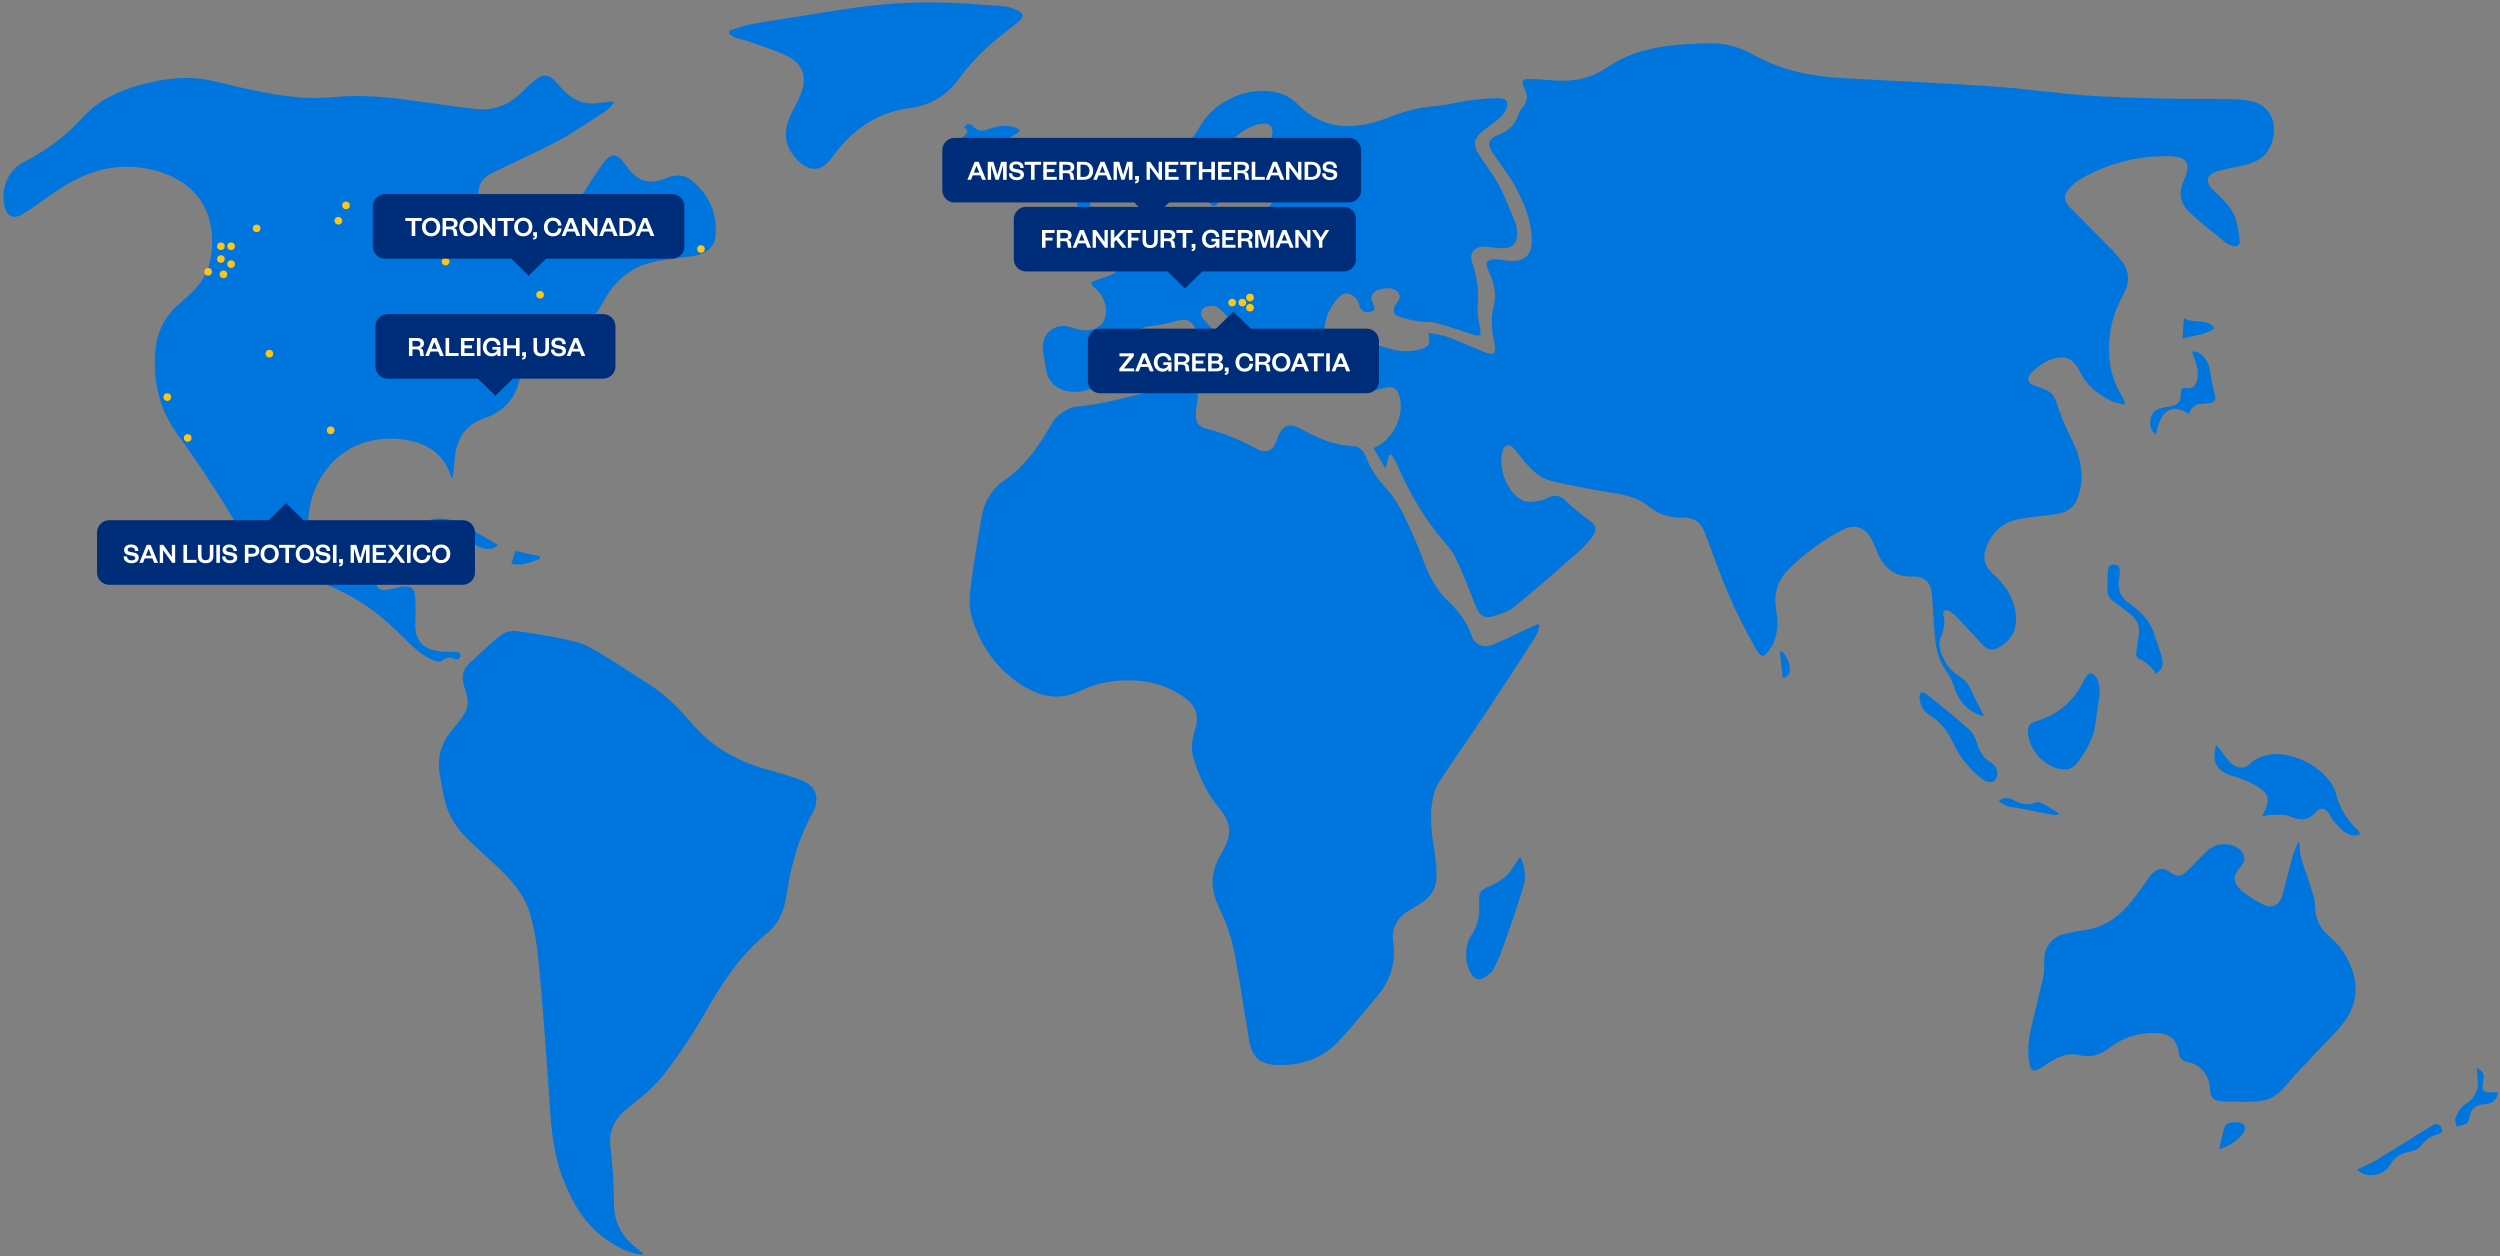 <?xml version="1.0" encoding="UTF-8"?> <svg xmlns="http://www.w3.org/2000/svg" xmlns:xlink="http://www.w3.org/1999/xlink" width="979px" height="492px" viewBox="0 0 979 492" version="1.1"><rect x="0" y="0" width="979" height="492" fill="#808080" stroke="none"/><title>fb-map-desktop</title><defs><polygon id="path-1" points="0 0 281.691 0 281.691 232.228 0 232.228"></polygon></defs><g id="Page-1" stroke="none" stroke-width="1" fill="none" fill-rule="evenodd"><g id="Careers-2021-V2" transform="translate(-160, -4955)"><g id="Group-37" transform="translate(160, 4597)"><g id="fb-map-desktop" transform="translate(0, 358.933)"><g id="Group-101"><g id="Group-8" transform="translate(0, 27.194)"><mask id="mask-2" fill="white"><use xlink:href="#path-1"></use></mask><g id="Clip-7"></g></g><path d="M831.729,157.543 C829.9,156.985 827.955,156.662 826.264,155.825 C821.076,153.255 816.812,149.604 814.307,144.253 C811.725,138.74 807.718,137.955 802.27,140.21 C799.752,141.252 797.406,143.092 795.47,145.053 C793.328,147.223 794.204,149.293 797.151,150.247 C798.645,150.731 800.146,151.244 801.555,151.927 C804.878,153.54 805.34,156.883 806.429,159.943 C807.724,163.584 809.284,167.158 811.039,170.603 C814.928,178.234 816.646,186.049 813.519,194.347 C812.201,197.845 809.336,199.713 805.765,200.274 C800.839,201.049 795.838,201.374 790.937,202.262 C783.996,203.52 779.536,207.87 777.475,214.512 C776.366,218.089 777.569,221.267 780.377,223.742 C784.065,226.993 786.996,230.759 788.492,235.499 C790.751,242.663 789.358,248.777 783.067,252.431 C780.4,253.98 778.45,253.752 776.365,251.551 C772.991,247.987 769.724,244.321 766.346,240.762 C765.441,239.808 764.344,239.004 763.233,238.291 C762.783,238.002 761.857,237.881 761.512,238.15 C761.111,238.464 760.826,239.375 760.979,239.878 C761.939,243.035 761.195,245.828 759.948,248.798 C759.279,250.391 759.448,252.668 760.014,254.38 C761.373,258.49 763.913,261.871 767.673,264.215 C770.028,265.682 771.386,267.841 772.435,270.405 C773.675,273.441 775.361,276.296 776.94,279.399 C776.501,279.356 775.956,279.421 775.508,279.24 C770.629,277.273 767.159,274.03 765.532,268.835 C764.772,266.41 763.663,263.981 762.2,261.916 C759.291,257.812 758.091,253.243 757.701,248.38 C757.261,242.901 756.938,237.413 756.563,231.929 C756.243,227.248 753.673,224.617 749.024,224.841 C741.975,225.181 737.865,221.484 735.197,215.507 C734.487,213.915 733.876,212.276 733.124,210.706 C730.736,205.729 726.452,203.976 721.555,206.545 C713.643,210.695 706.398,215.912 700.142,222.308 C696.092,226.448 694.565,231.632 695.502,237.48 C696.374,242.913 696.468,248.241 693.207,253.13 C690.918,256.56 689.689,256.91 687.734,253.423 C683.966,246.704 680.383,239.842 677.317,232.78 C673.75,224.567 670.772,216.096 667.635,207.7 C666.094,203.573 663.217,201.549 658.88,201.744 C653.827,201.973 649.469,200.539 645.525,197.287 C640.557,193.189 634.334,192.582 628.251,191.549 C621.294,190.366 614.345,189.051 607.489,187.394 C603.07,186.324 599.821,183.165 596.928,179.754 C595.475,178.04 594.188,176.179 592.656,174.543 C591.078,172.859 589.302,173.127 588.563,175.248 C586.114,182.276 590.869,194.097 597.842,195.514 C599.745,195.899 601.878,195.303 603.877,194.979 C604.746,194.837 605.531,194.221 606.371,193.858 C609.338,192.581 611.212,193.261 613.468,195.463 C616.06,197.991 618.892,200.325 621.86,202.401 C625.052,204.635 625.7,206.44 623.309,209.554 C621.647,211.72 619.736,213.749 617.682,215.551 C609.502,222.731 601.359,229.963 592.896,236.799 C590.501,238.733 587.143,239.628 584.09,240.548 C581.557,241.312 579.455,240.001 578.423,237.594 C576.401,232.872 574.691,228.014 572.594,223.328 C571.016,219.802 569.621,215.939 567.129,213.124 C558.532,203.406 551.973,192.532 546.961,180.637 C546.436,179.391 545.568,178.289 544.858,177.12 C544.572,177.135 544.285,177.149 543.998,177.164 C543.579,178.702 543.161,180.24 542.536,182.533 C540.785,179.562 539.327,177.088 537.835,174.557 C545.698,171.337 550.28,161.58 547.909,153.809 C547.09,151.127 545.081,150.151 542.333,150.92 C537.023,152.405 531.683,153.516 526.104,152.396 C521.818,151.536 518.398,148.253 517.626,143.948 C517.046,140.71 518.111,138.764 521.214,137.804 C525.5,136.478 529.759,134.86 534.155,134.178 C536.958,133.742 540.119,134.36 542.885,135.242 C547.141,136.598 551.303,137.135 555.623,135.983 C559.668,134.905 560.199,134.053 559.402,129.386 C562.076,129.948 564.628,130.167 566.938,131.035 C571.977,132.928 576.875,135.195 581.875,137.203 C582.842,137.592 584.005,137.495 585.079,137.622 C585.203,136.55 585.619,135.415 585.401,134.418 C584.292,129.348 583.509,124.402 584.936,119.151 C586.241,114.353 585.072,109.604 582.877,105.112 C582.354,104.04 581.903,102.245 582.431,101.531 C583.005,100.755 584.762,100.612 585.999,100.627 C587.815,100.649 589.62,101.191 591.44,101.274 C597.059,101.529 599.905,98.849 599.847,93.277 C599.768,85.576 596.947,78.647 593.335,72.039 C591.587,68.843 589.345,65.917 587.306,62.882 C586.425,61.571 585.429,60.334 584.593,58.996 C582.289,55.308 582.757,53.502 586.785,51.858 C590.458,50.358 593.218,48.178 594.467,44.265 C594.837,43.105 595.542,41.983 596.329,41.042 C598.225,38.772 598.347,36.493 597.04,33.885 C595.46,30.735 596.016,29.884 599.618,29.974 C602.861,30.055 606.097,30.406 609.337,30.611 C616.511,31.064 623.093,29.692 629.206,25.505 C636.157,20.742 644.155,18.242 652.46,17.147 C658.289,16.38 664.206,16.083 670.088,15.996 C676.279,15.904 682.004,17.893 687.404,20.906 C698.43,27.057 710.495,29.086 722.907,29.744 C742.455,30.78 762.013,31.68 781.542,33.008 C793.08,33.793 804.547,35.557 816.083,36.395 C826.796,37.172 837.554,37.409 848.297,37.687 C856.375,37.896 864.462,37.74 872.543,37.856 C875.362,37.897 878.208,38.07 880.986,38.526 C887.583,39.609 891.428,45.276 890.36,52.044 C889.258,59.022 885.156,62.713 877.107,64.135 C874.248,64.64 871.396,65.26 868.597,66.032 C864.059,67.285 863.25,70.177 866.635,73.413 C870.2,76.821 874.009,80.044 875.532,84.925 C876.361,87.585 876.828,90.407 877.056,93.189 C877.222,95.222 875.827,96.012 873.9,95.29 C872.978,94.945 872.054,94.466 871.295,93.846 C866.725,90.115 862.005,86.535 857.719,82.497 C853.439,78.466 853.011,74.508 855.42,69.097 C858.04,63.214 856.416,60.456 849.856,60.263 C837.438,59.897 825.803,62.937 814.992,69.011 C813.288,69.968 811.723,71.335 810.415,72.798 C807.886,75.627 808.066,77.694 810.729,80.394 C816.342,86.082 821.97,91.755 827.571,97.455 C828.444,98.343 829.186,99.358 830.021,100.286 C833.984,104.691 834.274,109.469 831.455,114.542 C827.787,121.145 825.834,128.138 825.865,135.766 C825.891,142.277 827.345,148.272 830.744,153.817 C831.32,154.757 831.738,155.795 832.228,156.789 C832.062,157.04 831.896,157.292 831.729,157.543" id="Fill-53" fill="#0075DD"></path><path d="M176.851,186.055 C176.624,185.472 176.395,184.889 176.17,184.305 C172.869,175.716 165.846,172.101 157.414,171.113 C134.799,168.462 121.119,185.538 120.684,203.615 C120.421,214.545 126.974,217.934 136.634,216.613 C142.111,215.864 147.016,213.742 151.396,210.377 C151.921,209.974 152.501,209.638 153.073,209.299 C153.191,209.229 153.386,209.289 153.994,209.289 C153.749,210.229 153.623,211.135 153.284,211.952 C151.441,216.392 149.337,220.736 147.735,225.258 C146.475,228.818 148.398,230.664 152.177,229.941 C153.972,229.597 155.729,229.019 157.534,228.771 C160.918,228.304 162.428,229.49 162.601,232.908 C162.768,236.231 162.766,239.574 162.632,242.9 C162.361,249.607 165.295,253.238 172.097,254.119 C174.23,254.397 176.419,254.228 178.576,254.365 C179.159,254.402 179.992,254.669 180.211,255.09 C180.442,255.537 180.279,256.483 179.92,256.86 C179.576,257.221 178.636,257.406 178.172,257.196 C176.231,256.313 174.677,256.392 172.936,257.887 C172.32,258.416 170.542,257.994 169.491,257.547 C163.578,255.031 159.613,250.085 155.05,245.853 C151.413,242.48 147.653,239.152 143.558,236.378 C134.252,230.077 124.048,225.891 112.946,223.635 C106.016,222.227 100.204,218.65 96.705,211.953 C88.757,196.738 79.098,182.597 69.158,168.634 C62.029,158.62 59.659,147.274 60.973,135.226 C61.655,128.98 64.39,123.439 69.094,119.057 C71.408,116.902 73.875,114.898 76.069,112.629 C82.137,106.35 83.678,98.575 82.898,90.224 C81.421,74.412 69.255,67.048 56.557,64.923 C41.981,62.484 30.039,68 18.75,76.187 C15.525,78.526 12.295,80.89 8.877,82.922 C5.17,85.126 2.739,83.881 1.76,79.659 C0.195,72.912 3.195,65.588 9.346,62.486 C18.22,58.01 25.92,52.249 32.638,44.843 C38.935,37.9 47.414,34.214 56.411,31.925 C63.626,30.089 71.015,28.988 78.431,29.917 C83.675,30.574 88.809,32.114 93.988,33.281 C106.025,35.993 118.084,38.296 130.55,37.1 C140.636,36.133 150.68,36.939 160.69,38.332 C169.174,39.512 177.658,40.71 186.164,41.713 C193.532,42.582 199.711,40.015 204.824,34.682 C206.261,33.183 207.813,31.774 209.435,30.478 C212.883,27.723 215.33,28.224 218.143,31.58 C220.03,33.83 222.124,36.112 224.59,37.622 C227.998,39.711 231.981,39.934 235.96,39.192 C237.241,38.953 238.557,38.903 239.856,38.766 C240.005,38.989 240.155,39.211 240.304,39.433 C239.28,40.48 238.408,41.76 237.209,42.535 C231.005,46.551 224.902,50.778 218.413,54.281 C210.539,58.533 202.312,62.133 194.243,66.023 C191.443,67.372 188.724,68.795 187.719,72.104 C186.791,75.156 187.754,77.931 189.16,80.481 C193.385,88.143 199.437,93.639 208.143,95.829 C212.108,96.827 215.255,95.659 217.435,92.269 C220.897,86.885 224.192,81.392 227.621,75.986 C230.292,71.773 232.915,67.517 235.821,63.468 C239.241,58.701 241.67,58.789 244.948,63.59 C247.846,67.833 251.334,70.91 256.907,70.026 C258.442,69.783 259.939,69.19 261.404,68.629 C264.748,67.347 267.981,67.365 270.829,69.688 C277.604,75.22 280.887,82.411 280.225,91.155 C279.852,96.077 276.166,98.809 270.54,99.465 C265.023,100.107 259.418,100.659 254.092,102.125 C246.101,104.323 240.341,109.741 236.4,116.953 C233.185,122.836 229.369,128.063 223.179,131.111 C221.466,131.954 219.771,132.922 217.957,133.456 C210.155,135.753 205.321,140.872 203.259,148.641 C201.316,155.961 196.553,160.544 189.546,162.9 C182.688,165.204 179.288,170.182 178.255,177.047 C177.91,179.345 177.822,181.681 177.6,183.997 C177.534,184.681 177.41,185.359 177.313,186.04 C177.159,186.045 177.005,186.05 176.851,186.055" id="Fill-55" fill="#0075DD"></path><circle id="Oval" fill="#FFC414" cx="86.5" cy="95.5" r="1.5"></circle><circle id="Oval-Copy-3" fill="#FFC414" cx="90.5" cy="95.5" r="1.5"></circle><circle id="Oval" fill="#FFC414" cx="86.5" cy="100.5" r="1.5"></circle><circle id="Oval-Copy" fill="#FFC414" cx="90.5" cy="102.5" r="1.5"></circle><circle id="Oval-Copy-5" fill="#FFC414" cx="87.5" cy="106.5" r="1.5"></circle><circle id="Oval-Copy-5" fill="#FFC414" cx="81.5" cy="105.5" r="1.5"></circle><circle id="Oval-Copy-2" fill="#FFC414" cx="174.5" cy="101.5" r="1.5"></circle><circle id="Oval-Copy-2" fill="#FFC414" cx="211.5" cy="114.5" r="1.5"></circle><circle id="Oval-Copy-2" fill="#FFC414" cx="132.5" cy="85.5" r="1.5"></circle><circle id="Oval-Copy-6" fill="#FFC414" cx="152.5" cy="85.5" r="1.5"></circle><circle id="Oval-Copy-2" fill="#FFC414" cx="274.5" cy="96.567" r="1.5"></circle><circle id="Oval-Copy-4" fill="#FFC414" cx="135.5" cy="79.5" r="1.5"></circle><circle id="Oval-Copy-2" fill="#FFC414" cx="100.5" cy="88.5" r="1.5"></circle><path d="M488.225,137.516 C487.242,139.099 486.316,140.195 485.839,141.461 C485.32,142.843 484.569,143.025 483.638,142.203 C482.468,141.168 481.326,140.022 480.478,138.723 C478.967,136.408 476.892,135.02 474.529,133.639 C472.201,132.278 470.072,130.208 468.505,127.99 C465.757,124.098 464.788,123.655 460.293,124.895 C456.879,125.838 453.345,126.41 449.829,126.893 C447.267,127.245 445.368,128.259 443.82,130.382 C441.579,133.453 439.017,136.287 436.702,139.307 C435.246,141.205 433.586,143.101 432.739,145.279 C431.401,148.711 429.097,150.851 425.741,151.816 C418.942,153.771 410.607,151.887 409.512,143.183 C409.202,140.709 408.613,138.268 408.375,135.79 C407.749,129.255 413.891,124.965 419.982,127.365 C422.053,128.182 424.572,128.669 426.728,128.325 C434.287,127.116 434.523,119.056 430.684,113.778 C430.01,112.851 429.08,112.091 428.195,111.343 C426.992,110.327 427.044,109.623 428.553,109.05 C431.343,107.99 434.353,107.275 436.854,105.737 C441.578,102.832 446.05,99.508 450.537,96.235 C452.819,94.571 454.935,92.675 457.071,90.82 C460.31,88.006 463.974,87.73 467.841,89.024 C478.7,92.655 491.068,88.633 497.655,79.152 C498.728,77.606 499.53,75.825 500.196,74.054 C501.311,71.089 500.519,68.702 497.887,66.875 C496.67,66.031 495.267,65.458 493.96,64.742 C491.497,63.391 491.299,62.34 493.322,60.403 C495.934,57.9 497.684,54.968 498.241,51.374 C498.625,48.886 497.469,47.542 494.985,47.524 C488.739,47.48 480.262,54.187 478.979,60.278 C478.764,61.299 478.837,62.422 478.981,63.469 C479.65,68.357 479.146,73.112 477.371,77.699 C477.047,78.538 476.268,79.656 475.565,79.762 C474.912,79.861 473.916,78.905 473.365,78.188 C472.202,76.676 471.342,74.926 470.156,73.435 C467.26,69.797 464.052,69.278 460.094,71.706 C458.893,72.443 457.788,73.335 456.612,74.119 C454.299,75.66 453.22,75.309 452.338,72.771 C450.715,68.099 453.429,61.32 457.95,59.421 C463.247,57.198 467.042,53.582 469.883,48.603 C475.35,39.023 487.271,33.332 498.115,34.892 C502.011,35.453 505.494,37.166 508.232,39.925 C518.848,50.625 531.108,50.009 543.821,45.026 C549.696,42.724 555.576,41.12 561.882,40.631 C566.496,40.272 571.031,38.987 575.633,38.361 C579.328,37.858 583.07,37.522 586.794,37.489 C589.859,37.462 590.978,39.028 589.812,41.874 C589.115,43.577 587.518,45.012 586.076,46.284 C584.158,47.976 581.848,49.233 579.972,50.964 C577.102,53.612 576.802,55.816 578.889,59.187 C581.556,63.496 584.803,67.475 587.176,71.929 C589.698,76.659 591.488,81.778 593.593,86.728 C593.658,86.88 593.679,87.05 593.714,87.213 C595.251,94.337 592.531,97.184 585.327,96.044 C583.852,95.811 582.344,95.599 580.861,95.651 C577.198,95.78 575.281,98.31 576.472,101.73 C578.509,107.573 579.194,113.461 578.629,119.651 C578.365,122.549 579.349,125.558 579.729,128.521 C579.808,129.143 579.716,129.787 579.703,130.42 C579.001,130.402 578.25,130.54 577.606,130.339 C572.467,128.735 567.391,126.91 562.203,125.491 C560.007,124.891 557.558,125.287 555.281,124.896 C552.621,124.44 549.947,123.828 547.429,122.885 C545.701,122.237 545.425,120.54 546.246,118.866 C547.082,117.161 549.245,115.573 547.473,113.537 C545.69,111.489 543.007,111.805 540.655,112.293 C537.605,112.927 536.181,115.221 537.709,117.788 C538.173,118.569 538.304,120.412 537.889,120.678 C536.97,121.266 535.48,121.557 534.464,121.226 C533.545,120.926 532.455,119.719 532.306,118.775 C531.945,116.499 530.654,115.113 528.777,114.292 C526.85,113.45 525.182,114.369 523.89,115.839 C519.903,120.379 518.028,125.668 518.796,131.698 C519.09,134 518.63,135.495 516.211,135.909 C513.182,136.427 510.139,136.863 507.105,137.351 C504.5,137.769 503.892,139.12 505.343,141.328 C506.073,142.438 506.959,143.448 507.665,144.572 C509.14,146.917 508.887,148.266 506.825,149.663 C504.973,150.917 502.968,150.711 501.67,148.644 C499.6,145.346 497.509,141.987 496.043,138.401 C494.041,133.504 490.976,130.102 486.139,127.786 C483.585,126.564 481.628,124 479.564,121.884 C477.964,120.243 476.542,118.584 473.914,118.843 C470.728,119.157 469.232,121.554 471.222,123.992 C473.551,126.845 476.344,129.382 479.215,131.71 C481.323,133.419 483.898,134.545 486.23,135.986 C487.057,136.497 487.784,137.173 488.225,137.516" id="Fill-57" fill="#0075DD"></path><circle id="Oval-Copy-2" fill="#FFC414" cx="486.5" cy="117.567" r="1.5"></circle><circle id="Oval-Copy-2" fill="#FFC414" cx="489.5" cy="119.567" r="1.5"></circle><circle id="Oval-Copy-2" fill="#FFC414" cx="489.5" cy="115.567" r="1.5"></circle><circle id="Oval-Copy-2" fill="#FFC414" cx="482.5" cy="117.567" r="1.5"></circle><path d="M602.972,244.033 C602.382,245.572 602.035,247.268 601.162,248.626 C594.686,258.69 588.169,268.73 581.537,278.693 C575.548,287.69 569.259,296.491 563.412,305.578 C561.904,307.924 561.167,310.964 560.763,313.783 C559.807,320.443 560.881,327.048 561.899,333.651 C562.414,336.996 562.713,340.462 562.439,343.818 C562.099,347.971 559.441,350.924 555.965,353.095 C554.416,354.062 552.808,354.935 551.269,355.919 C546.908,358.704 544.847,362.85 545.554,367.837 C546.709,375.992 544.557,382.981 539.322,389.152 C534.051,395.364 529.087,401.887 523.355,407.641 C517.023,414 508.78,416.505 499.865,416.1 C493.253,415.801 490.298,412.998 489.16,406.428 C487.087,394.465 485.479,382.412 483.047,370.525 C481.897,364.905 479.741,359.368 477.239,354.179 C473.845,347.142 474.086,340.644 477.907,333.99 C479.217,331.707 480.51,329.272 481.09,326.742 C482.024,322.669 480.406,319.108 477.77,315.941 C472.642,309.777 469.191,302.756 467.144,295.003 C466.199,291.424 467.002,288.036 468.018,284.702 C469.546,279.684 468.522,275.693 464.297,272.551 C457.359,267.391 449.456,265.303 440.869,265.504 C434.637,265.649 428.675,266.8 423.036,269.585 C415.064,273.522 407.448,272.001 400.317,267.465 C390.286,261.081 383.84,251.935 380.494,240.56 C378.984,235.43 379.899,230.299 380.603,225.213 C381.664,217.553 382.968,209.926 384.225,202.294 C385.252,196.06 387.916,190.847 393.326,187.159 C400.854,182.026 406.05,174.822 410.613,167.087 C411.746,165.165 412.856,163.018 414.538,161.685 C416.532,160.106 419.07,158.488 421.482,158.297 C429.506,157.664 437.183,155.626 444.952,153.784 C451.24,152.294 457.671,151.278 464.095,150.537 C468.171,150.067 469.573,152.185 468.861,156.315 C468.551,158.115 468.328,159.95 468.304,161.772 C468.266,164.546 469.485,166.195 472.16,166.874 C478.884,168.579 485.235,171.148 491.337,174.452 C495.869,176.905 498.546,175.919 500.156,170.97 C502.175,164.76 505.689,164.844 510.102,167.345 C516.278,170.845 522.62,173.459 529.814,173.782 C532.401,173.898 534.124,175.692 534.941,177.981 C536.626,182.708 539.416,186.62 542.784,190.277 C548.412,196.389 551.272,204.119 554.607,211.533 C556.512,215.77 557.804,220.298 559.894,224.431 C561.549,227.706 563.568,231.03 566.19,233.532 C570.676,237.813 574.452,242.343 576.418,248.322 C577.421,251.373 580.798,253.001 584.031,251.725 C589.029,249.754 593.826,247.274 598.711,245.014 C599.823,244.501 600.946,244.009 602.063,243.507 C602.367,243.682 602.669,243.857 602.972,244.033" id="Fill-59" fill="#0075DD"></path><path d="M251.705,490.405 C246.903,490.055 242.948,487.999 239.169,485.628 C229.864,479.791 224.474,470.975 220.575,461.002 C215.844,448.9 215.6,436.139 214.709,423.443 C213.584,407.416 212.43,391.386 210.896,375.394 C210.273,368.896 209.196,362.32 207.289,356.096 C204.92,348.363 199.186,342.66 193.403,337.205 C189.65,333.665 185.739,330.284 182.118,326.616 C177.373,321.81 174.524,315.961 173.448,309.266 C173.092,307.051 172.652,304.849 172.255,302.64 C171.061,296 172.648,290.137 177.014,284.962 C178.879,282.75 180.791,280.492 182.165,277.972 C183.874,274.837 182.979,271.445 181.895,268.263 C180.658,264.634 180.84,261.451 183.892,258.726 C187.979,255.076 191.82,251.123 196.123,247.756 C197.69,246.529 200.374,245.938 202.389,246.216 C210.032,247.271 217.69,248.468 225.175,250.295 C228.936,251.213 232.489,253.347 235.869,255.376 C242.139,259.138 248.218,263.219 254.369,267.179 C260.518,271.138 265.69,276.183 270.365,281.756 C278.274,291.182 288.34,297.099 300.123,300.326 C304.365,301.488 308.605,302.702 312.742,304.184 C316.392,305.492 319.647,307.568 319.708,312.018 C319.731,313.748 319.171,315.675 318.317,317.197 C312.612,327.366 309.647,338.385 307.967,349.805 C307.122,355.541 304.955,360.807 300.534,364.379 C290.062,372.84 282.965,383.699 276.387,395.195 C271.565,403.62 266.172,411.801 260.241,419.479 C256.436,424.405 251.506,428.632 246.509,432.418 C240.918,436.653 238.209,441.458 239.087,448.62 C239.976,455.878 240.397,463.229 240.44,470.543 C240.485,478.277 243.955,483.851 249.869,488.3 C250.461,488.745 251.027,489.226 251.597,489.701 C251.642,489.738 251.623,489.85 251.705,490.405" id="Fill-61" fill="#0075DD"></path><path d="M900.488,329.123 C900.649,330.986 900.533,332.929 901.03,334.697 C902.082,338.436 903.528,342.062 904.668,345.778 C905.463,348.369 906.536,351.028 906.566,353.668 C906.624,358.722 908.406,362.652 912.238,365.857 C916.48,369.405 919.417,373.888 921.185,379.134 C923.67,386.499 922.422,393.421 917.831,399.436 C914.379,403.96 910.128,407.875 906.242,412.069 C902.468,416.143 898.471,420.04 895.012,424.366 C892.024,428.104 888.342,430.123 883.762,430.39 C879.448,430.641 875.101,430.543 870.778,430.381 C866.647,430.225 865.6,429.039 865.365,424.959 C865.098,420.32 861.621,415.843 857.223,415.108 C854.721,414.69 853.35,413.41 853.112,411.179 C852.406,404.577 847.723,403.423 842.536,403.584 C836.501,403.772 830.914,405.597 826.121,409.361 C822.499,412.207 818.734,413.406 814.057,412.228 C809.878,411.177 806.057,412.966 802.502,415.109 C801.151,415.924 799.91,416.93 798.529,417.684 C796.407,418.843 795.253,418.262 794.788,415.928 C793.809,411.012 794.312,406.143 795.431,401.33 C796.971,394.704 798.718,388.126 800.153,381.478 C800.637,379.234 800.49,376.845 800.544,374.519 C800.652,369.825 803.68,365.913 808.305,364.823 C811.131,364.156 813.995,363.624 816.866,363.188 C824.591,362.018 830.261,357.619 834.941,351.723 C837.264,348.795 839.384,345.704 841.555,342.657 C843.755,339.57 846.624,338.066 850.181,340.864 C852.528,342.71 854.477,342.226 856.615,340.081 C859.199,337.489 861.696,334.809 864.329,332.269 C867.428,329.281 872.462,328.796 876.098,330.995 C879.103,332.811 879.835,335.996 877.399,338.533 C873.583,342.508 875.001,345.606 878.297,348.25 C880.794,350.252 883.577,352.008 886.467,353.376 C889.925,355.011 892.859,353.269 893.816,349.54 C895.117,344.476 896.397,339.404 897.802,334.368 C898.317,332.524 899.162,330.772 899.857,328.978 C900.067,329.026 900.277,329.074 900.488,329.123" id="Fill-63" fill="#0075DD"></path><path d="M285.527,11.104 C288.413,10.219 291.243,9.015 294.194,8.507 C305.094,6.634 316.044,5.044 326.958,3.248 C339.803,1.135 352.734,-0.14 365.74,0.012 C374.797,0.117 383.849,0.846 392.891,1.481 C394.822,1.617 396.795,2.344 398.573,3.174 C400.9,4.262 401.027,5.66 399.042,7.347 C396.318,9.663 393.438,11.794 390.672,14.061 C384.919,18.774 379.771,24.043 375.388,30.095 C370.716,36.546 364.117,40.361 356.379,41.383 C343.533,43.079 333.991,49.651 326.522,59.816 C326.177,60.286 325.814,60.741 325.461,61.205 C320.93,67.168 316.127,65.738 312.012,61.455 C306.905,56.141 306.461,50.253 310.219,42.825 C311.418,40.455 312.77,38.137 313.697,35.662 C316.099,29.253 314.58,24.253 308.45,21.125 C303.477,18.588 297.959,17.12 292.689,15.161 C290.279,14.265 287.469,14.232 285.578,12.199 C285.561,11.834 285.544,11.469 285.527,11.104" id="Fill-65" fill="#0075DD"></path><path d="M867.863,290.733 C868.628,291.645 869.136,292.212 869.6,292.812 C870.865,294.451 871.948,296.267 873.402,297.713 C875.591,299.888 878.728,300.391 880.86,298.351 C891.295,288.367 912.239,299.049 914.915,310.313 C916.208,315.756 919.247,320.147 923.17,324.007 C923.463,324.296 923.715,324.634 923.95,324.973 C924.035,325.095 924.016,325.289 924.101,325.769 C922.149,326.708 920.094,326.111 918.587,325.134 C916.643,323.876 915.082,321.981 913.499,320.232 C912.796,319.455 912.534,318.295 911.912,317.425 C910.503,315.454 908.643,315.09 907.101,316.903 C903.929,320.63 900.628,320.456 896.422,318.679 C894.113,317.705 891.134,318.271 888.457,318.252 C887.732,318.247 887.005,318.641 886.283,318.851 C886.156,318.411 886.09,318.309 886.116,318.254 C889.296,311.66 888.814,309.724 882.325,306.092 C879.686,304.616 876.698,303.703 873.791,302.78 C867.964,300.93 865.992,297.387 867.863,290.733" id="Fill-67" fill="#0075DD"></path><path d="M595.289,334.585 C597.563,339.005 597.548,343.023 596.377,346.846 C593.948,354.775 591.178,362.603 588.42,370.428 C587.415,373.281 586.222,376.103 584.772,378.751 C584.1,379.98 582.696,380.891 581.471,381.717 C579.4,383.113 577.809,382.732 576.333,380.727 C573.66,377.092 573.312,369.501 575.912,365.773 C578.567,361.966 579.539,357.856 579.258,353.279 C578.961,348.436 579.502,347.617 584.035,345.772 C587.979,344.166 590.901,341.492 593.06,337.883 C593.635,336.922 594.313,336.022 595.289,334.585" id="Fill-69" fill="#0075DD"></path><path d="M844.352,169.173 C842.274,167.808 841.861,165.994 842.039,164.069 C842.24,161.896 843.165,159.985 845.359,159.18 C846.747,158.67 848.25,158.415 849.725,158.218 C852.633,157.83 854.006,156.563 853.968,153.701 C853.941,151.693 854.059,150.468 856.673,151.091 C858.551,151.539 860.101,149.788 860.5,147.349 C860.968,144.486 860.693,143.087 858.392,136.835 C858.987,136.808 859.554,136.633 860.013,136.786 C862.873,137.739 865.012,140.927 865.402,143.986 C865.797,147.085 866.439,150.17 867.228,153.194 C867.875,155.677 867.49,156.558 864.908,156.985 C864.416,157.066 863.914,157.079 863.414,157.111 C859.506,157.36 858.961,157.699 856.998,161.121 C849.844,156.234 845.623,161.024 844.352,169.173" id="Fill-71" fill="#0075DD"></path><path d="M830.081,223.654 C830.006,224.314 829.97,224.982 829.851,225.634 C829.06,229.934 830.463,233.104 834.156,235.646 C838.28,238.483 841.843,241.967 843.442,246.992 C844.444,250.14 845.702,253.212 846.596,256.388 C846.957,257.672 846.942,259.23 846.555,260.497 C846.26,261.46 845.104,262.158 844.332,262.974 C843.798,262.213 843.376,261.327 842.704,260.716 C841.342,259.476 839.996,258.011 838.357,257.341 C836.75,256.682 836.31,255.943 836.562,254.402 C836.911,252.271 837.158,250.124 837.511,247.994 C838.079,244.561 837.038,241.762 834.298,239.624 C832.14,237.94 830.004,236.216 827.754,234.661 C826.006,233.453 825.2,231.928 825.272,229.832 C825.347,227.673 825.289,225.508 825.374,223.349 C825.439,221.69 825.774,219.966 827.93,220.129 C830.016,220.287 830.257,221.921 830.081,223.654" id="Fill-73" fill="#0075DD"></path><path d="M808.17,300.334 C802.592,300.247 796.386,294.981 794.817,289.227 C794.534,288.188 794.195,287.135 794.127,286.072 C794.001,284.106 794.58,282.324 796.674,281.727 C805.755,279.134 812.298,273.646 816.286,265.05 C816.752,264.047 817.961,262.665 818.739,262.718 C819.67,262.781 820.875,264.047 821.301,265.067 C821.941,266.605 822.394,268.416 822.247,270.05 C821.871,274.244 821.068,278.397 820.535,282.58 C819.807,288.303 816.951,293.034 813.673,297.565 C812.274,299.499 810.351,300.552 808.17,300.334" id="Fill-75" fill="#0075DD"></path><path d="M751.68,271.615 C751.759,271.386 751.992,270.713 752.224,270.039 C752.952,270.295 753.824,270.376 754.388,270.834 C759.998,275.381 765.662,279.871 771.064,284.658 C772.561,285.984 773.58,288.131 774.205,290.096 C775.174,293.145 776.454,295.729 779.325,297.425 C780.334,298.02 781.399,299.013 781.784,300.065 C782.47,301.935 782.279,304.219 780.444,305.169 C779.464,305.676 777.373,305.017 776.305,304.203 C771.211,300.315 767.306,295.313 764.614,289.551 C762.643,285.331 760.034,281.921 756.093,279.465 C753.402,277.787 751.735,275.417 751.68,271.615" id="Fill-77" fill="#0075DD"></path><path d="M425.421,101.355 C426.526,99.636 428.065,98.277 428.014,96.98 C427.977,96.041 425.831,95.185 424.578,94.257 C424.584,94.208 424.541,93.974 424.631,93.9 C428.979,90.313 428.967,90.324 425.588,85.627 C424.57,84.213 423.609,82.754 422.693,81.272 C422.305,80.644 422.016,79.925 421.826,79.209 C421.384,77.541 423.151,73.77 424.035,74.232 C425.276,74.882 426.818,76.488 426.819,77.687 C426.821,81.231 428.301,83.591 430.979,85.655 C431.952,86.405 432.3,87.922 433.068,88.992 C434.384,90.824 435.661,92.725 437.24,94.311 C438.093,95.167 438.772,95.808 437.748,96.678 C434.248,99.651 430.165,101.142 425.421,101.355" id="Fill-79" fill="#0075DD"></path><circle id="Oval-Copy-2" fill="#FFC414" cx="427.5" cy="94.567" r="1.5"></circle><circle id="Oval-Copy-2" fill="#FFC414" cx="65.5" cy="154.567" r="1.5"></circle><circle id="Oval-Copy-2" fill="#FFC414" cx="73.5" cy="170.567" r="1.5"></circle><circle id="Oval-Copy-2" fill="#FFC414" cx="105.5" cy="137.567" r="1.5"></circle><circle id="Oval-Copy-2" fill="#FFC414" cx="129.5" cy="167.567" r="1.5"></circle><path d="M922.998,457.044 C925.403,455.903 927.788,454.999 929.941,453.708 C936.485,449.786 942.941,445.716 949.43,441.701 C950.56,441.002 951.641,440.207 952.822,439.612 C954.216,438.911 955.476,439.19 956.111,440.732 C956.774,442.339 955.824,442.972 954.397,443.338 C951.727,444.023 949.711,445.535 947.998,447.782 C947.112,448.944 945.346,449.816 943.854,450.058 C940.314,450.63 937.695,452.128 935.871,455.31 C933.355,459.698 926.404,460.78 922.998,457.044" id="Fill-81" fill="#0075DD"></path><path d="M969.961,417.273 C972.445,418.449 972.776,419.968 972.512,421.718 C971.736,426.85 971.797,426.93 976.9,426.814 C977.294,426.804 977.69,426.905 978.069,426.953 C978.068,429.353 976.187,431.334 973.457,431.426 C969.761,431.552 967.487,433.009 967.01,436.874 C966.915,437.639 966.466,438.67 965.863,438.999 C964.704,439.629 963.319,439.845 962.028,440.234 C961.829,439.101 961.13,437.733 961.531,436.884 C962.453,434.938 963.522,432.588 965.228,431.581 C969.422,429.1 970.786,425.697 970.251,421.149 C970.12,420.041 970.081,418.922 969.961,417.273" id="Fill-83" fill="#0075DD"></path><path d="M194.99,212.474 C192.331,215.319 186.492,214.135 184.361,210.226 C182.983,207.701 181.225,206.053 178.335,205.581 C176.456,205.275 174.635,204.623 172.758,204.294 C170.129,203.833 167.452,203.414 165.252,205.733 L164.748,205.012 C165.407,204.403 165.965,203.54 166.743,203.227 C171.159,201.447 175.587,201.968 179.825,203.778 C182.248,204.812 184.475,206.314 186.77,207.64 C189.475,209.203 192.157,210.806 194.99,212.474" id="Fill-85" fill="#0075DD"></path><path d="M376.705,52.928 C378.104,51.715 380.181,50.689 377.446,48.876 C378.751,47.261 380.025,47.372 381.149,48.585 C382.797,50.361 384.532,50.555 386.774,49.74 C390.899,48.239 395.115,47.382 399.517,49.956 C399.11,50.43 398.846,50.935 398.428,51.194 C395.97,52.716 393.534,54.294 390.967,55.612 C389.901,56.158 388.515,56.346 387.299,56.275 C385.2,56.152 383.127,55.516 381.031,55.439 C379.147,55.37 377.578,55.144 376.705,52.928" id="Fill-87" fill="#0075DD"></path><path d="M782.666,312.843 C785.012,310.871 786.847,311.464 788.527,312.411 C791.451,314.061 794.327,314.551 797.559,313.225 C798.312,312.915 799.606,313.661 800.545,314.133 C802.106,314.918 803.593,315.856 805.087,316.769 C805.574,317.067 805.988,317.486 806.437,317.85 C805.883,318.017 805.288,318.409 804.783,318.317 C800.165,317.465 795.565,316.516 790.955,315.625 C789.337,315.313 787.659,315.233 786.093,314.764 C784.988,314.435 784.025,313.629 782.666,312.843" id="Fill-89" fill="#0075DD"></path><path d="M855.191,123.654 C858.889,126.02 863.899,123.472 867.316,127.526 C863.607,130.442 859.078,130.273 854.664,131.676 C854.84,128.984 854.998,126.592 855.191,123.654" id="Fill-91" fill="#0075DD"></path><path d="M410.026,97.194 C410.164,94.803 410.362,92.772 410.377,90.738 C410.395,88.263 414.15,85.009 416.417,85.872 C417.309,86.212 418.589,87.867 418.377,88.4 C416.931,92.024 415.762,96.047 411.169,97.097 C410.645,97.217 410.089,97.189 410.026,97.194" id="Fill-93" fill="#FFFFFF"></path><path d="M868.999,449.238 C869.801,445.833 870.208,442.885 871.228,440.169 C872.014,438.078 877.727,437.913 878.976,439.866 C879.345,440.442 879.052,441.802 878.592,442.488 C876.449,445.685 873.33,447.633 868.999,449.238" id="Fill-95" fill="#0075DD"></path><path d="M200.224,219.826 C200.766,218.127 201.205,216.747 201.817,214.828 C204.869,215.496 208.141,216.213 211.412,216.93 C211.415,217.265 211.418,217.6 211.42,217.936 C207.841,219.04 204.414,220.877 200.224,219.826" id="Fill-97" fill="#0075DD"></path><path d="M698.157,264.615 C697.756,261.148 697.367,257.795 696.978,254.44 C697.274,254.357 697.571,254.273 697.867,254.19 C699.721,255.977 700.666,258.271 700.848,260.89 C700.975,262.703 700.317,264.128 698.157,264.615" id="Fill-99" fill="#0075DD"></path></g><g id="Group-35" transform="translate(146, 75.067)"><path d="M4.8,25.293 C2.149,25.293 3.87736348e-15,23.144 0,20.493 L0,4.8 C-3.24649801e-16,2.149 2.149,4.86974701e-16 4.8,0 L117.2,0 C119.851,6.57661981e-15 122,2.149 122,4.8 L122,20.493 C122,23.144 119.851,25.293 117.2,25.293 L67.811,25.293 L61,32 L54.189,25.293 L4.8,25.293 Z" id="Combined-Shape" fill="#002D79"></path><path d="M16.613,16.419 L16.613,10.528 L19.144,10.528 L19.144,9.363 L12.715,9.363 L12.715,10.528 L15.213,10.528 L15.213,16.419 L16.613,16.419 Z M22.829,16.553 C24.878,16.553 26.401,15.064 26.401,12.891 C26.401,10.718 24.878,9.229 22.829,9.229 C20.768,9.229 19.245,10.718 19.245,12.891 C19.245,15.064 20.768,16.553 22.829,16.553 Z M22.829,15.321 C21.529,15.321 20.701,14.369 20.701,12.891 C20.701,11.413 21.529,10.461 22.829,10.461 C24.128,10.461 24.957,11.413 24.957,12.891 C24.957,14.369 24.128,15.321 22.829,15.321 Z M28.686,16.419 L28.686,13.809 L30.344,13.809 C31.15,13.809 31.509,14.168 31.565,14.963 C31.621,15.747 31.71,16.229 31.856,16.419 L33.289,16.419 C33.054,16.161 33.021,15.803 32.931,14.761 C32.853,13.933 32.438,13.462 31.632,13.305 C32.494,13.193 33.189,12.577 33.189,11.513 C33.189,10.203 32.304,9.363 30.501,9.363 L27.309,9.363 L27.309,16.419 L28.686,16.419 Z M30.31,12.712 L28.686,12.712 L28.686,10.494 L30.31,10.494 C31.329,10.494 31.8,10.909 31.8,11.614 C31.8,12.376 31.329,12.712 30.31,12.712 Z M37.433,16.553 C39.483,16.553 41.006,15.064 41.006,12.891 C41.006,10.718 39.483,9.229 37.433,9.229 C35.373,9.229 33.849,10.718 33.849,12.891 C33.849,15.064 35.373,16.553 37.433,16.553 Z M37.433,15.321 C36.134,15.321 35.305,14.369 35.305,12.891 C35.305,11.413 36.134,10.461 37.433,10.461 C38.733,10.461 39.561,11.413 39.561,12.891 C39.561,14.369 38.733,15.321 37.433,15.321 Z M43.213,16.419 L43.213,11.446 L46.819,16.419 L47.939,16.419 L47.939,9.363 L46.64,9.363 L46.64,14.067 L43.302,9.363 L41.913,9.363 L41.913,16.419 L43.213,16.419 Z M52.71,16.419 L52.71,10.528 L55.241,10.528 L55.241,9.363 L48.813,9.363 L48.813,10.528 L51.31,10.528 L51.31,16.419 L52.71,16.419 Z M58.926,16.553 C60.976,16.553 62.499,15.064 62.499,12.891 C62.499,10.718 60.976,9.229 58.926,9.229 C56.865,9.229 55.342,10.718 55.342,12.891 C55.342,15.064 56.865,16.553 58.926,16.553 Z M58.926,15.321 C57.627,15.321 56.798,14.369 56.798,12.891 C56.798,11.413 57.627,10.461 58.926,10.461 C60.225,10.461 61.054,11.413 61.054,12.891 C61.054,14.369 60.225,15.321 58.926,15.321 Z M62.801,17.808 C63.865,17.785 64.302,17.293 64.302,16.352 L64.302,14.918 L62.801,14.918 L62.801,16.419 L63.473,16.419 C63.473,16.889 63.272,17.08 62.801,17.102 L62.801,17.808 Z M70.529,16.553 C72.613,16.553 73.766,15.254 73.889,13.462 L72.545,13.406 C72.445,14.459 71.817,15.321 70.529,15.321 C69.275,15.321 68.446,14.381 68.446,12.891 C68.446,11.401 69.275,10.461 70.529,10.461 C71.817,10.461 72.445,11.323 72.545,12.376 L73.889,12.32 C73.766,10.539 72.613,9.229 70.529,9.229 C68.525,9.229 66.99,10.718 66.99,12.891 C66.99,15.064 68.525,16.553 70.529,16.553 Z M75.357,16.419 L76.04,14.672 L79.041,14.672 L79.747,16.419 L81.237,16.419 L78.358,9.363 L76.801,9.363 L73.945,16.419 L75.357,16.419 Z M78.616,13.597 L76.465,13.597 L77.507,10.953 L77.552,10.953 L78.616,13.597 Z M83.219,16.419 L83.219,11.446 L86.825,16.419 L87.945,16.419 L87.945,9.363 L86.646,9.363 L86.646,14.067 L83.309,9.363 L81.92,9.363 L81.92,16.419 L83.219,16.419 Z M90.04,16.419 L90.723,14.672 L93.725,14.672 L94.43,16.419 L95.92,16.419 L93.041,9.363 L91.485,9.363 L88.629,16.419 L90.04,16.419 Z M93.299,13.597 L91.149,13.597 L92.19,10.953 L92.235,10.953 L93.299,13.597 Z M99.269,16.419 C101.542,16.419 102.953,15.097 102.953,12.891 C102.953,10.685 101.542,9.363 99.269,9.363 L96.603,9.363 L96.603,16.419 L99.269,16.419 Z M99.179,15.299 L98.003,15.299 L98.003,10.483 L99.179,10.483 C100.669,10.483 101.509,11.379 101.509,12.88 C101.509,14.403 100.669,15.299 99.179,15.299 Z M104.398,16.419 L105.081,14.672 L108.083,14.672 L108.789,16.419 L110.278,16.419 L107.4,9.363 L105.843,9.363 L102.987,16.419 L104.398,16.419 Z M107.657,13.597 L105.507,13.597 L106.549,10.953 L106.593,10.953 L107.657,13.597 Z" id="TORONTO,CANADA" fill="#FFFFFF" fill-rule="nonzero"></path></g><g id="Group-35-Copy" transform="translate(145.24, 122.067)"><path d="M6.56,25.293 C3.909,25.293 1.76,23.144 1.76,20.493 L1.76,4.8 C1.76,2.149 3.909,1.37515312e-15 6.56,0 L90.96,0 C93.611,-6.66239079e-15 95.76,2.149 95.76,4.8 L95.76,20.493 C95.76,23.144 93.611,25.293 90.96,25.293 L55.57,25.293 L48.76,32 L41.949,25.293 L6.56,25.293 Z" id="Combined-Shape" fill="#002D79"></path><path d="M16.284,16.419 L16.284,13.809 L17.941,13.809 C18.748,13.809 19.106,14.168 19.162,14.963 C19.218,15.747 19.308,16.229 19.453,16.419 L20.887,16.419 C20.652,16.161 20.618,15.803 20.528,14.761 C20.45,13.933 20.036,13.462 19.229,13.305 C20.092,13.193 20.786,12.577 20.786,11.513 C20.786,10.203 19.901,9.363 18.098,9.363 L14.906,9.363 L14.906,16.419 L16.284,16.419 Z M17.908,12.712 L16.284,12.712 L16.284,10.494 L17.908,10.494 C18.927,10.494 19.397,10.909 19.397,11.614 C19.397,12.376 18.927,12.712 17.908,12.712 Z M22.679,16.419 L23.362,14.672 L26.364,14.672 L27.069,16.419 L28.559,16.419 L25.68,9.363 L24.124,9.363 L21.268,16.419 L22.679,16.419 Z M25.938,13.597 L23.788,13.597 L24.829,10.953 L24.874,10.953 L25.938,13.597 Z M34.372,16.419 L34.372,15.254 L30.642,15.254 L30.642,9.363 L29.242,9.363 L29.242,16.419 L34.372,16.419 Z M40.543,16.419 L40.543,15.254 L36.645,15.254 L36.645,13.395 L39.624,13.395 L39.624,12.241 L36.645,12.241 L36.645,10.528 L40.442,10.528 L40.442,9.363 L35.268,9.363 L35.268,16.419 L40.543,16.419 Z M42.928,16.419 L42.928,9.363 L41.528,9.363 L41.528,16.419 L42.928,16.419 Z M47.285,16.553 C48.293,16.553 49.178,16.161 49.525,15.377 L49.525,16.419 L50.768,16.419 L50.768,12.857 L47.588,12.857 L47.588,13.899 L49.458,13.899 C49.256,14.795 48.528,15.366 47.532,15.366 C46.154,15.366 45.303,14.403 45.303,12.891 C45.303,11.413 46.132,10.461 47.42,10.461 C48.596,10.461 49.29,11.144 49.38,12.185 L50.746,12.129 C50.6,10.349 49.424,9.229 47.386,9.229 C45.404,9.229 43.847,10.718 43.847,12.891 C43.847,15.075 45.314,16.553 47.285,16.553 Z M53.344,16.419 L53.344,13.395 L56.828,13.395 L56.828,16.419 L58.228,16.419 L58.228,9.363 L56.828,9.363 L56.828,12.241 L53.344,12.241 L53.344,9.363 L51.944,9.363 L51.944,16.419 L53.344,16.419 Z M59.236,17.808 C60.3,17.785 60.736,17.293 60.736,16.352 L60.736,14.918 L59.236,14.918 L59.236,16.419 L59.908,16.419 C59.908,16.889 59.706,17.08 59.236,17.102 L59.236,17.808 Z M66.695,16.553 C68.386,16.553 69.73,15.736 69.73,13.675 L69.73,9.363 L68.33,9.363 L68.33,13.541 C68.33,14.75 67.815,15.377 66.695,15.377 C65.586,15.377 65.071,14.75 65.071,13.529 L65.071,9.363 L63.682,9.363 L63.682,13.675 C63.682,15.736 65.004,16.553 66.695,16.553 Z M73.628,16.553 C75.218,16.553 76.416,15.803 76.416,14.414 C76.416,13.272 75.767,12.611 74.378,12.353 L73.079,12.118 C72.44,11.995 72.071,11.816 72.071,11.301 C72.071,10.696 72.541,10.326 73.37,10.326 C74.333,10.326 74.96,10.83 75.005,11.793 L76.293,11.749 C76.271,10.181 75.229,9.229 73.381,9.229 C71.735,9.229 70.693,10.08 70.693,11.401 C70.693,12.566 71.455,13.171 72.552,13.373 L73.896,13.619 C74.636,13.765 75.061,13.966 75.061,14.504 C75.061,15.097 74.501,15.445 73.628,15.445 C72.642,15.445 71.847,14.952 71.791,13.854 L70.503,13.91 C70.503,15.613 71.813,16.553 73.628,16.553 Z M78.085,16.419 L78.768,14.672 L81.77,14.672 L82.476,16.419 L83.965,16.419 L81.087,9.363 L79.53,9.363 L76.674,16.419 L78.085,16.419 Z M81.344,13.597 L79.194,13.597 L80.236,10.953 L80.28,10.953 L81.344,13.597 Z" id="RALEIGH,USA" fill="#FFFFFF" fill-rule="nonzero"></path></g><g id="Group-35-Copy-3" transform="translate(369, 53.067)"><path d="M4.8,25.293 C2.149,25.293 1.09827908e-14,23.144 0,20.493 L0,4.8 C-3.24649801e-16,2.149 2.149,4.86974701e-16 4.8,0 L159.2,0 C161.851,-4.86974701e-16 164,2.149 164,4.8 L164,20.493 C164,23.144 161.851,25.293 159.2,25.293 L88.811,25.293 L82,32 L75.189,25.293 L4.8,25.293 Z" id="Combined-Shape" fill="#002D79"></path><path d="M11.237,16.419 L11.92,14.672 L14.921,14.672 L15.627,16.419 L17.117,16.419 L14.238,9.363 L12.681,9.363 L9.825,16.419 L11.237,16.419 Z M14.496,13.597 L12.345,13.597 L13.387,10.953 L13.432,10.953 L14.496,13.597 Z M19.099,16.419 L19.099,10.864 L19.144,10.864 L20.869,16.419 L22.067,16.419 L23.758,10.864 L23.803,10.864 L23.803,16.419 L25.214,16.419 L25.214,9.363 L23.053,9.363 L21.585,14.493 L21.552,14.493 L20.006,9.363 L17.8,9.363 L17.8,16.419 L19.099,16.419 Z M29.19,16.553 C30.781,16.553 31.979,15.803 31.979,14.414 C31.979,13.272 31.329,12.611 29.941,12.353 L28.641,12.118 C28.003,11.995 27.633,11.816 27.633,11.301 C27.633,10.696 28.104,10.326 28.933,10.326 C29.896,10.326 30.523,10.83 30.568,11.793 L31.856,11.749 C31.833,10.181 30.792,9.229 28.944,9.229 C27.297,9.229 26.256,10.08 26.256,11.401 C26.256,12.566 27.017,13.171 28.115,13.373 L29.459,13.619 C30.198,13.765 30.624,13.966 30.624,14.504 C30.624,15.097 30.064,15.445 29.19,15.445 C28.205,15.445 27.409,14.952 27.353,13.854 L26.065,13.91 C26.065,15.613 27.376,16.553 29.19,16.553 Z M36.145,16.419 L36.145,10.528 L38.677,10.528 L38.677,9.363 L32.248,9.363 L32.248,10.528 L34.745,10.528 L34.745,16.419 L36.145,16.419 Z M44.825,16.419 L44.825,15.254 L40.928,15.254 L40.928,13.395 L43.907,13.395 L43.907,12.241 L40.928,12.241 L40.928,10.528 L44.725,10.528 L44.725,9.363 L39.55,9.363 L39.55,16.419 L44.825,16.419 Z M47.189,16.419 L47.189,13.809 L48.846,13.809 C49.653,13.809 50.011,14.168 50.067,14.963 C50.123,15.747 50.213,16.229 50.358,16.419 L51.792,16.419 C51.557,16.161 51.523,15.803 51.433,14.761 C51.355,13.933 50.941,13.462 50.134,13.305 C50.997,13.193 51.691,12.577 51.691,11.513 C51.691,10.203 50.806,9.363 49.003,9.363 L45.811,9.363 L45.811,16.419 L47.189,16.419 Z M48.813,12.712 L47.189,12.712 L47.189,10.494 L48.813,10.494 C49.832,10.494 50.302,10.909 50.302,11.614 C50.302,12.376 49.832,12.712 48.813,12.712 Z M55.387,16.419 C57.661,16.419 59.072,15.097 59.072,12.891 C59.072,10.685 57.661,9.363 55.387,9.363 L52.721,9.363 L52.721,16.419 L55.387,16.419 Z M55.297,15.299 L54.121,15.299 L54.121,10.483 L55.297,10.483 C56.787,10.483 57.627,11.379 57.627,12.88 C57.627,14.403 56.787,15.299 55.297,15.299 Z M60.517,16.419 L61.2,14.672 L64.201,14.672 L64.907,16.419 L66.397,16.419 L63.518,9.363 L61.961,9.363 L59.105,16.419 L60.517,16.419 Z M63.776,13.597 L61.625,13.597 L62.667,10.953 L62.712,10.953 L63.776,13.597 Z M68.379,16.419 L68.379,10.864 L68.424,10.864 L70.149,16.419 L71.347,16.419 L73.038,10.864 L73.083,10.864 L73.083,16.419 L74.494,16.419 L74.494,9.363 L72.333,9.363 L70.865,14.493 L70.832,14.493 L69.286,9.363 L67.08,9.363 L67.08,16.419 L68.379,16.419 Z M75.491,17.808 C76.555,17.785 76.992,17.293 76.992,16.352 L76.992,14.918 L75.491,14.918 L75.491,16.419 L76.163,16.419 C76.163,16.889 75.961,17.08 75.491,17.102 L75.491,17.808 Z M81.304,16.419 L81.304,11.446 L84.91,16.419 L86.03,16.419 L86.03,9.363 L84.731,9.363 L84.731,14.067 L81.393,9.363 L80.005,9.363 L80.005,16.419 L81.304,16.419 Z M92.537,16.419 L92.537,15.254 L88.64,15.254 L88.64,13.395 L91.619,13.395 L91.619,12.241 L88.64,12.241 L88.64,10.528 L92.437,10.528 L92.437,9.363 L87.262,9.363 L87.262,16.419 L92.537,16.419 Z M97.062,16.419 L97.062,10.528 L99.593,10.528 L99.593,9.363 L93.165,9.363 L93.165,10.528 L95.662,10.528 L95.662,16.419 L97.062,16.419 Z M101.867,16.419 L101.867,13.395 L105.35,13.395 L105.35,16.419 L106.75,16.419 L106.75,9.363 L105.35,9.363 L105.35,12.241 L101.867,12.241 L101.867,9.363 L100.467,9.363 L100.467,16.419 L101.867,16.419 Z M113.269,16.419 L113.269,15.254 L109.371,15.254 L109.371,13.395 L112.35,13.395 L112.35,12.241 L109.371,12.241 L109.371,10.528 L113.168,10.528 L113.168,9.363 L107.993,9.363 L107.993,16.419 L113.269,16.419 Z M115.632,16.419 L115.632,13.809 L117.289,13.809 C118.096,13.809 118.454,14.168 118.51,14.963 C118.566,15.747 118.656,16.229 118.801,16.419 L120.235,16.419 C120,16.161 119.966,15.803 119.877,14.761 C119.798,13.933 119.384,13.462 118.577,13.305 C119.44,13.193 120.134,12.577 120.134,11.513 C120.134,10.203 119.249,9.363 117.446,9.363 L114.254,9.363 L114.254,16.419 L115.632,16.419 Z M117.256,12.712 L115.632,12.712 L115.632,10.494 L117.256,10.494 C118.275,10.494 118.745,10.909 118.745,11.614 C118.745,12.376 118.275,12.712 117.256,12.712 Z M126.294,16.419 L126.294,15.254 L122.565,15.254 L122.565,9.363 L121.165,9.363 L121.165,16.419 L126.294,16.419 Z M128.053,16.419 L128.736,14.672 L131.737,14.672 L132.443,16.419 L133.933,16.419 L131.054,9.363 L129.497,9.363 L126.641,16.419 L128.053,16.419 Z M131.312,13.597 L129.161,13.597 L130.203,10.953 L130.248,10.953 L131.312,13.597 Z M135.915,16.419 L135.915,11.446 L139.521,16.419 L140.641,16.419 L140.641,9.363 L139.342,9.363 L139.342,14.067 L136.005,9.363 L134.616,9.363 L134.616,16.419 L135.915,16.419 Z M144.539,16.419 C146.813,16.419 148.224,15.097 148.224,12.891 C148.224,10.685 146.813,9.363 144.539,9.363 L141.873,9.363 L141.873,16.419 L144.539,16.419 Z M144.449,15.299 L143.273,15.299 L143.273,10.483 L144.449,10.483 C145.939,10.483 146.779,11.379 146.779,12.88 C146.779,14.403 145.939,15.299 144.449,15.299 Z M151.886,16.553 C153.477,16.553 154.675,15.803 154.675,14.414 C154.675,13.272 154.025,12.611 152.637,12.353 L151.337,12.118 C150.699,11.995 150.329,11.816 150.329,11.301 C150.329,10.696 150.8,10.326 151.629,10.326 C152.592,10.326 153.219,10.83 153.264,11.793 L154.552,11.749 C154.529,10.181 153.488,9.229 151.64,9.229 C149.993,9.229 148.952,10.08 148.952,11.401 C148.952,12.566 149.713,13.171 150.811,13.373 L152.155,13.619 C152.894,13.765 153.32,13.966 153.32,14.504 C153.32,15.097 152.76,15.445 151.886,15.445 C150.901,15.445 150.105,14.952 150.049,13.854 L148.761,13.91 C148.761,15.613 150.072,16.553 151.886,16.553 Z" id="AMSTERDAM,NETHERLANDS" fill="#FFFFFF" fill-rule="nonzero"></path></g><g id="Group-35-Copy-5" transform="translate(397, 80.067)"><path d="M4.8,25.293 C2.149,25.293 -3.22806388e-15,23.144 0,20.493 L0,4.8 C-1.21282822e-15,2.149 2.149,4.86974701e-16 4.8,0 L129.2,0 C131.851,-4.86974701e-16 134,2.149 134,4.8 L134,20.493 C134,23.144 131.851,25.293 129.2,25.293 L73.811,25.293 L67,32 L60.189,25.293 L4.8,25.293 Z" id="Combined-Shape" fill="#002D79"></path><path d="M12.421,16 L12.421,13.184 L15.193,13.184 L15.193,12.062 L12.421,12.062 L12.421,10.214 L16.006,10.214 L16.006,9.07 L11.046,9.07 L11.046,16 L12.421,16 Z M18.212,16 L18.212,13.437 L19.84,13.437 C20.632,13.437 20.984,13.789 21.039,14.57 C21.094,15.34 21.182,15.813 21.325,16 L22.733,16 C22.502,15.747 22.469,15.395 22.381,14.372 C22.304,13.558 21.897,13.096 21.105,12.942 C21.952,12.832 22.634,12.227 22.634,11.182 C22.634,9.895 21.765,9.07 19.994,9.07 L16.859,9.07 L16.859,16 L18.212,16 Z M19.807,12.359 L18.212,12.359 L18.212,10.181 L19.807,10.181 C20.808,10.181 21.27,10.588 21.27,11.281 C21.27,12.029 20.808,12.359 19.807,12.359 Z M24.465,16 L25.136,14.284 L28.084,14.284 L28.777,16 L30.24,16 L27.413,9.07 L25.884,9.07 L23.079,16 L24.465,16 Z M27.666,13.228 L25.554,13.228 L26.577,10.632 L26.621,10.632 L27.666,13.228 Z M32.159,16 L32.159,11.116 L35.701,16 L36.801,16 L36.801,9.07 L35.525,9.07 L35.525,13.69 L32.247,9.07 L30.883,9.07 L30.883,16 L32.159,16 Z M39.358,16 L39.358,13.701 L40.073,12.964 L42.504,16 L44.154,16 L41.085,12.073 L43.923,9.07 L42.317,9.07 L39.358,12.205 L39.358,9.07 L37.983,9.07 L37.983,16 L39.358,16 Z M46.052,16 L46.052,13.184 L48.824,13.184 L48.824,12.062 L46.052,12.062 L46.052,10.214 L49.638,10.214 L49.638,9.07 L44.677,9.07 L44.677,16 L46.052,16 Z M53.383,16.132 C55.044,16.132 56.364,15.329 56.364,13.305 L56.364,9.07 L54.989,9.07 L54.989,13.173 C54.989,14.361 54.483,14.977 53.383,14.977 C52.294,14.977 51.788,14.361 51.788,13.162 L51.788,9.07 L50.424,9.07 L50.424,13.305 C50.424,15.329 51.722,16.132 53.383,16.132 Z M58.822,16 L58.822,13.437 L60.45,13.437 C61.242,13.437 61.594,13.789 61.649,14.57 C61.704,15.34 61.792,15.813 61.935,16 L63.343,16 C63.112,15.747 63.079,15.395 62.991,14.372 C62.914,13.558 62.507,13.096 61.715,12.942 C62.562,12.832 63.244,12.227 63.244,11.182 C63.244,9.895 62.375,9.07 60.604,9.07 L57.469,9.07 L57.469,16 L58.822,16 Z M60.417,12.359 L58.822,12.359 L58.822,10.181 L60.417,10.181 C61.418,10.181 61.88,10.588 61.88,11.281 C61.88,12.029 61.418,12.359 60.417,12.359 Z M67.528,16 L67.528,10.214 L70.014,10.214 L70.014,9.07 L63.7,9.07 L63.7,10.214 L66.153,10.214 L66.153,16 L67.528,16 Z M69.656,17.364 C70.701,17.342 71.13,16.858 71.13,15.934 L71.13,14.526 L69.656,14.526 L69.656,16 L70.317,16 C70.317,16.462 70.118,16.649 69.656,16.671 L69.656,17.364 Z M77.092,16.132 C78.082,16.132 78.951,15.747 79.292,14.977 L79.292,16 L80.513,16 L80.513,12.502 L77.389,12.502 L77.389,13.525 L79.226,13.525 C79.028,14.405 78.313,14.966 77.334,14.966 C75.981,14.966 75.145,14.02 75.145,12.535 C75.145,11.083 75.959,10.148 77.224,10.148 C78.379,10.148 79.061,10.819 79.149,11.842 L80.491,11.787 C80.348,10.038 79.193,8.938 77.191,8.938 C75.244,8.938 73.715,10.401 73.715,12.535 C73.715,14.68 75.156,16.132 77.092,16.132 Z M86.821,16 L86.821,14.856 L82.993,14.856 L82.993,13.03 L85.919,13.03 L85.919,11.897 L82.993,11.897 L82.993,10.214 L86.722,10.214 L86.722,9.07 L81.64,9.07 L81.64,16 L86.821,16 Z M89.114,16 L89.114,13.437 L90.742,13.437 C91.534,13.437 91.886,13.789 91.941,14.57 C91.996,15.34 92.084,15.813 92.227,16 L93.635,16 C93.404,15.747 93.371,15.395 93.283,14.372 C93.206,13.558 92.799,13.096 92.007,12.942 C92.854,12.832 93.536,12.227 93.536,11.182 C93.536,9.895 92.667,9.07 90.896,9.07 L87.761,9.07 L87.761,16 L89.114,16 Z M90.709,12.359 L89.114,12.359 L89.114,10.181 L90.709,10.181 C91.71,10.181 92.172,10.588 92.172,11.281 C92.172,12.029 91.71,12.359 90.709,12.359 Z M95.797,16 L95.797,10.544 L95.841,10.544 L97.535,16 L98.712,16 L100.373,10.544 L100.417,10.544 L100.417,16 L101.803,16 L101.803,9.07 L99.68,9.07 L98.239,14.108 L98.206,14.108 L96.688,9.07 L94.521,9.07 L94.521,16 L95.797,16 Z M103.832,16 L104.503,14.284 L107.451,14.284 L108.144,16 L109.607,16 L106.78,9.07 L105.251,9.07 L102.446,16 L103.832,16 Z M107.033,13.228 L104.921,13.228 L105.944,10.632 L105.988,10.632 L107.033,13.228 Z M111.526,16 L111.526,11.116 L115.068,16 L116.168,16 L116.168,9.07 L114.892,9.07 L114.892,13.69 L111.614,9.07 L110.25,9.07 L110.25,16 L111.526,16 Z M120.837,16 L120.837,13.327 L123.521,9.07 L122.036,9.07 L120.221,12.007 L118.34,9.07 L116.811,9.07 L119.495,13.327 L119.495,16 L120.837,16 Z" id="FRANKFURT,GERMANY" fill="#FFFFFF" fill-rule="nonzero"></path></g><g id="Group-35-Copy-4" transform="translate(426, 121.067)"><path d="M4.8,25.293 C2.149,25.293 3.87736348e-15,23.144 0,20.493 L0,4.8 C-3.24649801e-16,2.149 2.149,4.86974701e-16 4.8,0 L109.2,0 C111.851,-7.55056921e-15 114,2.149 114,4.8 L114,20.493 C114,23.144 111.851,25.293 109.2,25.293 L63.811,25.293 L57,32 L50.189,25.293 L4.8,25.293 Z" id="Combined-Shape" fill="#002D79" transform="translate(57, 16) scale(1, -1) translate(-57, -16) "></path><path d="M18.117,23.419 L18.117,22.254 L14.108,22.254 L18.017,17.438 L18.017,16.363 L12.383,16.363 L12.383,17.528 L16.236,17.528 L12.338,22.377 L12.338,23.419 L18.117,23.419 Z M19.932,23.419 L20.615,21.672 L23.617,21.672 L24.322,23.419 L25.812,23.419 L22.933,16.363 L21.377,16.363 L18.521,23.419 L19.932,23.419 Z M23.191,20.597 L21.041,20.597 L22.082,17.953 L22.127,17.953 L23.191,20.597 Z M29.273,23.553 C30.281,23.553 31.165,23.161 31.513,22.377 L31.513,23.419 L32.756,23.419 L32.756,19.857 L29.575,19.857 L29.575,20.899 L31.445,20.899 C31.244,21.795 30.516,22.366 29.519,22.366 C28.141,22.366 27.29,21.403 27.29,19.891 C27.29,18.413 28.119,17.461 29.407,17.461 C30.583,17.461 31.277,18.144 31.367,19.185 L32.733,19.129 C32.588,17.349 31.412,16.229 29.373,16.229 C27.391,16.229 25.834,17.718 25.834,19.891 C25.834,22.075 27.301,23.553 29.273,23.553 Z M35.309,23.419 L35.309,20.809 L36.967,20.809 C37.773,20.809 38.132,21.168 38.188,21.963 C38.244,22.747 38.333,23.229 38.479,23.419 L39.913,23.419 C39.677,23.161 39.644,22.803 39.554,21.761 C39.476,20.933 39.061,20.462 38.255,20.305 C39.117,20.193 39.812,19.577 39.812,18.513 C39.812,17.203 38.927,16.363 37.124,16.363 L33.932,16.363 L33.932,23.419 L35.309,23.419 Z M36.933,19.712 L35.309,19.712 L35.309,17.494 L36.933,17.494 C37.953,17.494 38.423,17.909 38.423,18.614 C38.423,19.376 37.953,19.712 36.933,19.712 Z M46.117,23.419 L46.117,22.254 L42.22,22.254 L42.22,20.395 L45.199,20.395 L45.199,19.241 L42.22,19.241 L42.22,17.528 L46.017,17.528 L46.017,16.363 L40.842,16.363 L40.842,23.419 L46.117,23.419 Z M50.418,23.419 C52.065,23.419 52.994,22.702 52.994,21.481 C52.994,20.473 52.333,19.913 51.482,19.757 C52.244,19.633 52.781,19.073 52.781,18.278 C52.781,17.125 52.02,16.363 50.239,16.363 L47.103,16.363 L47.103,23.419 L50.418,23.419 Z M50.149,19.297 L48.469,19.297 L48.469,17.494 L50.149,17.494 C50.989,17.494 51.348,17.875 51.348,18.401 C51.348,18.928 50.989,19.297 50.149,19.297 Z M50.261,22.288 L48.469,22.288 L48.469,20.361 L50.261,20.361 C51.135,20.361 51.561,20.742 51.561,21.336 C51.561,21.918 51.135,22.288 50.261,22.288 Z M53.633,24.808 C54.697,24.785 55.133,24.293 55.133,23.352 L55.133,21.918 L53.633,21.918 L53.633,23.419 L54.305,23.419 C54.305,23.889 54.103,24.08 53.633,24.102 L53.633,24.808 Z M61.361,23.553 C63.444,23.553 64.597,22.254 64.721,20.462 L63.377,20.406 C63.276,21.459 62.649,22.321 61.361,22.321 C60.106,22.321 59.277,21.381 59.277,19.891 C59.277,18.401 60.106,17.461 61.361,17.461 C62.649,17.461 63.276,18.323 63.377,19.376 L64.721,19.32 C64.597,17.539 63.444,16.229 61.361,16.229 C59.356,16.229 57.821,17.718 57.821,19.891 C57.821,22.064 59.356,23.553 61.361,23.553 Z M66.994,23.419 L66.994,20.809 L68.652,20.809 C69.458,20.809 69.817,21.168 69.873,21.963 C69.929,22.747 70.018,23.229 70.164,23.419 L71.597,23.419 C71.362,23.161 71.329,22.803 71.239,21.761 C71.161,20.933 70.746,20.462 69.94,20.305 C70.802,20.193 71.497,19.577 71.497,18.513 C71.497,17.203 70.612,16.363 68.809,16.363 L65.617,16.363 L65.617,23.419 L66.994,23.419 Z M68.618,19.712 L66.994,19.712 L66.994,17.494 L68.618,17.494 C69.637,17.494 70.108,17.909 70.108,18.614 C70.108,19.376 69.637,19.712 68.618,19.712 Z M75.741,23.553 C77.791,23.553 79.314,22.064 79.314,19.891 C79.314,17.718 77.791,16.229 75.741,16.229 C73.681,16.229 72.157,17.718 72.157,19.891 C72.157,22.064 73.681,23.553 75.741,23.553 Z M75.741,22.321 C74.442,22.321 73.613,21.369 73.613,19.891 C73.613,18.413 74.442,17.461 75.741,17.461 C77.041,17.461 77.869,18.413 77.869,19.891 C77.869,21.369 77.041,22.321 75.741,22.321 Z M80.748,23.419 L81.431,21.672 L84.433,21.672 L85.138,23.419 L86.628,23.419 L83.749,16.363 L82.193,16.363 L79.337,23.419 L80.748,23.419 Z M84.007,20.597 L81.857,20.597 L82.898,17.953 L82.943,17.953 L84.007,20.597 Z M89.943,23.419 L89.943,17.528 L92.474,17.528 L92.474,16.363 L86.045,16.363 L86.045,17.528 L88.543,17.528 L88.543,23.419 L89.943,23.419 Z M94.748,23.419 L94.748,16.363 L93.348,16.363 L93.348,23.419 L94.748,23.419 Z M96.853,23.419 L97.537,21.672 L100.538,21.672 L101.244,23.419 L102.733,23.419 L99.855,16.363 L98.298,16.363 L95.442,23.419 L96.853,23.419 Z M100.113,20.597 L97.962,20.597 L99.004,17.953 L99.049,17.953 L100.113,20.597 Z" id="ZAGREB,CROATIA" fill="#FFFFFF" fill-rule="nonzero"></path></g><g id="Group-35-Copy-2" transform="translate(37.401, 196.067)"><path d="M5.399,25.293 C2.748,25.293 0.599,23.144 0.599,20.493 L0.599,4.8 C0.599,2.149 2.748,4.86974701e-16 5.399,0 L143.799,0 C146.45,-4.86974701e-16 148.599,2.149 148.599,4.8 L148.599,20.493 C148.599,23.144 146.45,25.293 143.799,25.293 L81.409,25.293 L74.599,32 L67.788,25.293 L5.399,25.293 Z" id="Combined-Shape" fill="#002D79" transform="translate(74.599, 16) scale(1, -1) translate(-74.599, -16) "></path><path d="M14.139,23.553 C15.73,23.553 16.928,22.803 16.928,21.414 C16.928,20.272 16.278,19.611 14.89,19.353 L13.59,19.118 C12.952,18.995 12.582,18.816 12.582,18.301 C12.582,17.696 13.053,17.326 13.882,17.326 C14.845,17.326 15.472,17.83 15.517,18.793 L16.805,18.749 C16.782,17.181 15.741,16.229 13.893,16.229 C12.246,16.229 11.205,17.08 11.205,18.401 C11.205,19.566 11.966,20.171 13.064,20.373 L14.408,20.619 C15.147,20.765 15.573,20.966 15.573,21.504 C15.573,22.097 15.013,22.445 14.139,22.445 C13.154,22.445 12.358,21.952 12.302,20.854 L11.014,20.91 C11.014,22.613 12.325,23.553 14.139,23.553 Z M18.597,23.419 L19.28,21.672 L22.282,21.672 L22.987,23.419 L24.477,23.419 L21.598,16.363 L20.042,16.363 L17.186,23.419 L18.597,23.419 Z M21.856,20.597 L19.706,20.597 L20.747,17.953 L20.792,17.953 L21.856,20.597 Z M26.459,23.419 L26.459,18.446 L30.066,23.419 L31.186,23.419 L31.186,16.363 L29.886,16.363 L29.886,21.067 L26.549,16.363 L25.16,16.363 L25.16,23.419 L26.459,23.419 Z M39.563,23.419 L39.563,22.254 L35.834,22.254 L35.834,16.363 L34.434,16.363 L34.434,23.419 L39.563,23.419 Z M43.125,23.553 C44.816,23.553 46.16,22.736 46.16,20.675 L46.16,16.363 L44.76,16.363 L44.76,20.541 C44.76,21.75 44.245,22.377 43.125,22.377 C42.016,22.377 41.501,21.75 41.501,20.529 L41.501,16.363 L40.112,16.363 L40.112,20.675 C40.112,22.736 41.434,23.553 43.125,23.553 Z M48.714,23.419 L48.714,16.363 L47.314,16.363 L47.314,23.419 L48.714,23.419 Z M52.701,23.553 C54.291,23.553 55.49,22.803 55.49,21.414 C55.49,20.272 54.84,19.611 53.451,19.353 L52.152,19.118 C51.514,18.995 51.144,18.816 51.144,18.301 C51.144,17.696 51.614,17.326 52.443,17.326 C53.406,17.326 54.034,17.83 54.078,18.793 L55.366,18.749 C55.344,17.181 54.302,16.229 52.454,16.229 C50.808,16.229 49.766,17.08 49.766,18.401 C49.766,19.566 50.528,20.171 51.626,20.373 L52.97,20.619 C53.709,20.765 54.134,20.966 54.134,21.504 C54.134,22.097 53.574,22.445 52.701,22.445 C51.715,22.445 50.92,21.952 50.864,20.854 L49.576,20.91 C49.576,22.613 50.886,23.553 52.701,23.553 Z M59.88,23.419 L59.88,20.989 L61.302,20.989 C63.106,20.989 64.136,20.137 64.136,18.67 C64.136,17.203 63.106,16.363 61.302,16.363 L58.491,16.363 L58.491,23.419 L59.88,23.419 Z M61.258,19.846 L59.88,19.846 L59.88,17.494 L61.258,17.494 C62.31,17.494 62.77,17.92 62.77,18.681 C62.77,19.443 62.31,19.846 61.258,19.846 Z M68.202,23.553 C70.251,23.553 71.774,22.064 71.774,19.891 C71.774,17.718 70.251,16.229 68.202,16.229 C66.141,16.229 64.618,17.718 64.618,19.891 C64.618,22.064 66.141,23.553 68.202,23.553 Z M68.202,22.321 C66.902,22.321 66.074,21.369 66.074,19.891 C66.074,18.413 66.902,17.461 68.202,17.461 C69.501,17.461 70.33,18.413 70.33,19.891 C70.33,21.369 69.501,22.321 68.202,22.321 Z M75.773,23.419 L75.773,17.528 L78.304,17.528 L78.304,16.363 L71.875,16.363 L71.875,17.528 L74.373,17.528 L74.373,23.419 L75.773,23.419 Z M81.989,23.553 C84.038,23.553 85.562,22.064 85.562,19.891 C85.562,17.718 84.038,16.229 81.989,16.229 C79.928,16.229 78.405,17.718 78.405,19.891 C78.405,22.064 79.928,23.553 81.989,23.553 Z M81.989,22.321 C80.69,22.321 79.861,21.369 79.861,19.891 C79.861,18.413 80.69,17.461 81.989,17.461 C83.288,17.461 84.117,18.413 84.117,19.891 C84.117,21.369 83.288,22.321 81.989,22.321 Z M89.213,23.553 C90.803,23.553 92.002,22.803 92.002,21.414 C92.002,20.272 91.352,19.611 89.963,19.353 L88.664,19.118 C88.026,18.995 87.656,18.816 87.656,18.301 C87.656,17.696 88.126,17.326 88.955,17.326 C89.918,17.326 90.546,17.83 90.59,18.793 L91.878,18.749 C91.856,17.181 90.814,16.229 88.966,16.229 C87.32,16.229 86.278,17.08 86.278,18.401 C86.278,19.566 87.04,20.171 88.138,20.373 L89.482,20.619 C90.221,20.765 90.646,20.966 90.646,21.504 C90.646,22.097 90.086,22.445 89.213,22.445 C88.227,22.445 87.432,21.952 87.376,20.854 L86.088,20.91 C86.088,22.613 87.398,23.553 89.213,23.553 Z M94.387,23.419 L94.387,16.363 L92.987,16.363 L92.987,23.419 L94.387,23.419 Z M95.395,24.808 C96.459,24.785 96.896,24.293 96.896,23.352 L96.896,21.918 L95.395,21.918 L95.395,23.419 L96.067,23.419 C96.067,23.889 95.866,24.08 95.395,24.102 L95.395,24.808 Z M101.208,23.419 L101.208,17.864 L101.253,17.864 L102.978,23.419 L104.176,23.419 L105.867,17.864 L105.912,17.864 L105.912,23.419 L107.323,23.419 L107.323,16.363 L105.162,16.363 L103.694,21.493 L103.661,21.493 L102.115,16.363 L99.909,16.363 L99.909,23.419 L101.208,23.419 Z M113.83,23.419 L113.83,22.254 L109.933,22.254 L109.933,20.395 L112.912,20.395 L112.912,19.241 L109.933,19.241 L109.933,17.528 L113.73,17.528 L113.73,16.363 L108.555,16.363 L108.555,23.419 L113.83,23.419 Z M115.824,23.419 L117.728,20.809 L119.643,23.419 L121.29,23.419 L118.568,19.712 L121.066,16.363 L119.509,16.363 L117.829,18.715 L116.138,16.363 L114.491,16.363 L116.989,19.801 L114.267,23.419 L115.824,23.419 Z M123.384,23.419 L123.384,16.363 L121.984,16.363 L121.984,23.419 L123.384,23.419 Z M127.842,23.553 C129.925,23.553 131.078,22.254 131.202,20.462 L129.858,20.406 C129.757,21.459 129.13,22.321 127.842,22.321 C126.587,22.321 125.758,21.381 125.758,19.891 C125.758,18.401 126.587,17.461 127.842,17.461 C129.13,17.461 129.757,18.323 129.858,19.376 L131.202,19.32 C131.078,17.539 129.925,16.229 127.842,16.229 C125.837,16.229 124.302,17.718 124.302,19.891 C124.302,22.064 125.837,23.553 127.842,23.553 Z M135.357,23.553 C137.406,23.553 138.93,22.064 138.93,19.891 C138.93,17.718 137.406,16.229 135.357,16.229 C133.296,16.229 131.773,17.718 131.773,19.891 C131.773,22.064 133.296,23.553 135.357,23.553 Z M135.357,22.321 C134.058,22.321 133.229,21.369 133.229,19.891 C133.229,18.413 134.058,17.461 135.357,17.461 C136.656,17.461 137.485,18.413 137.485,19.891 C137.485,21.369 136.656,22.321 135.357,22.321 Z" id="SANLUISPOTOSI,MEXICO" fill="#FFFFFF" fill-rule="nonzero"></path></g></g></g></g></g></svg> 